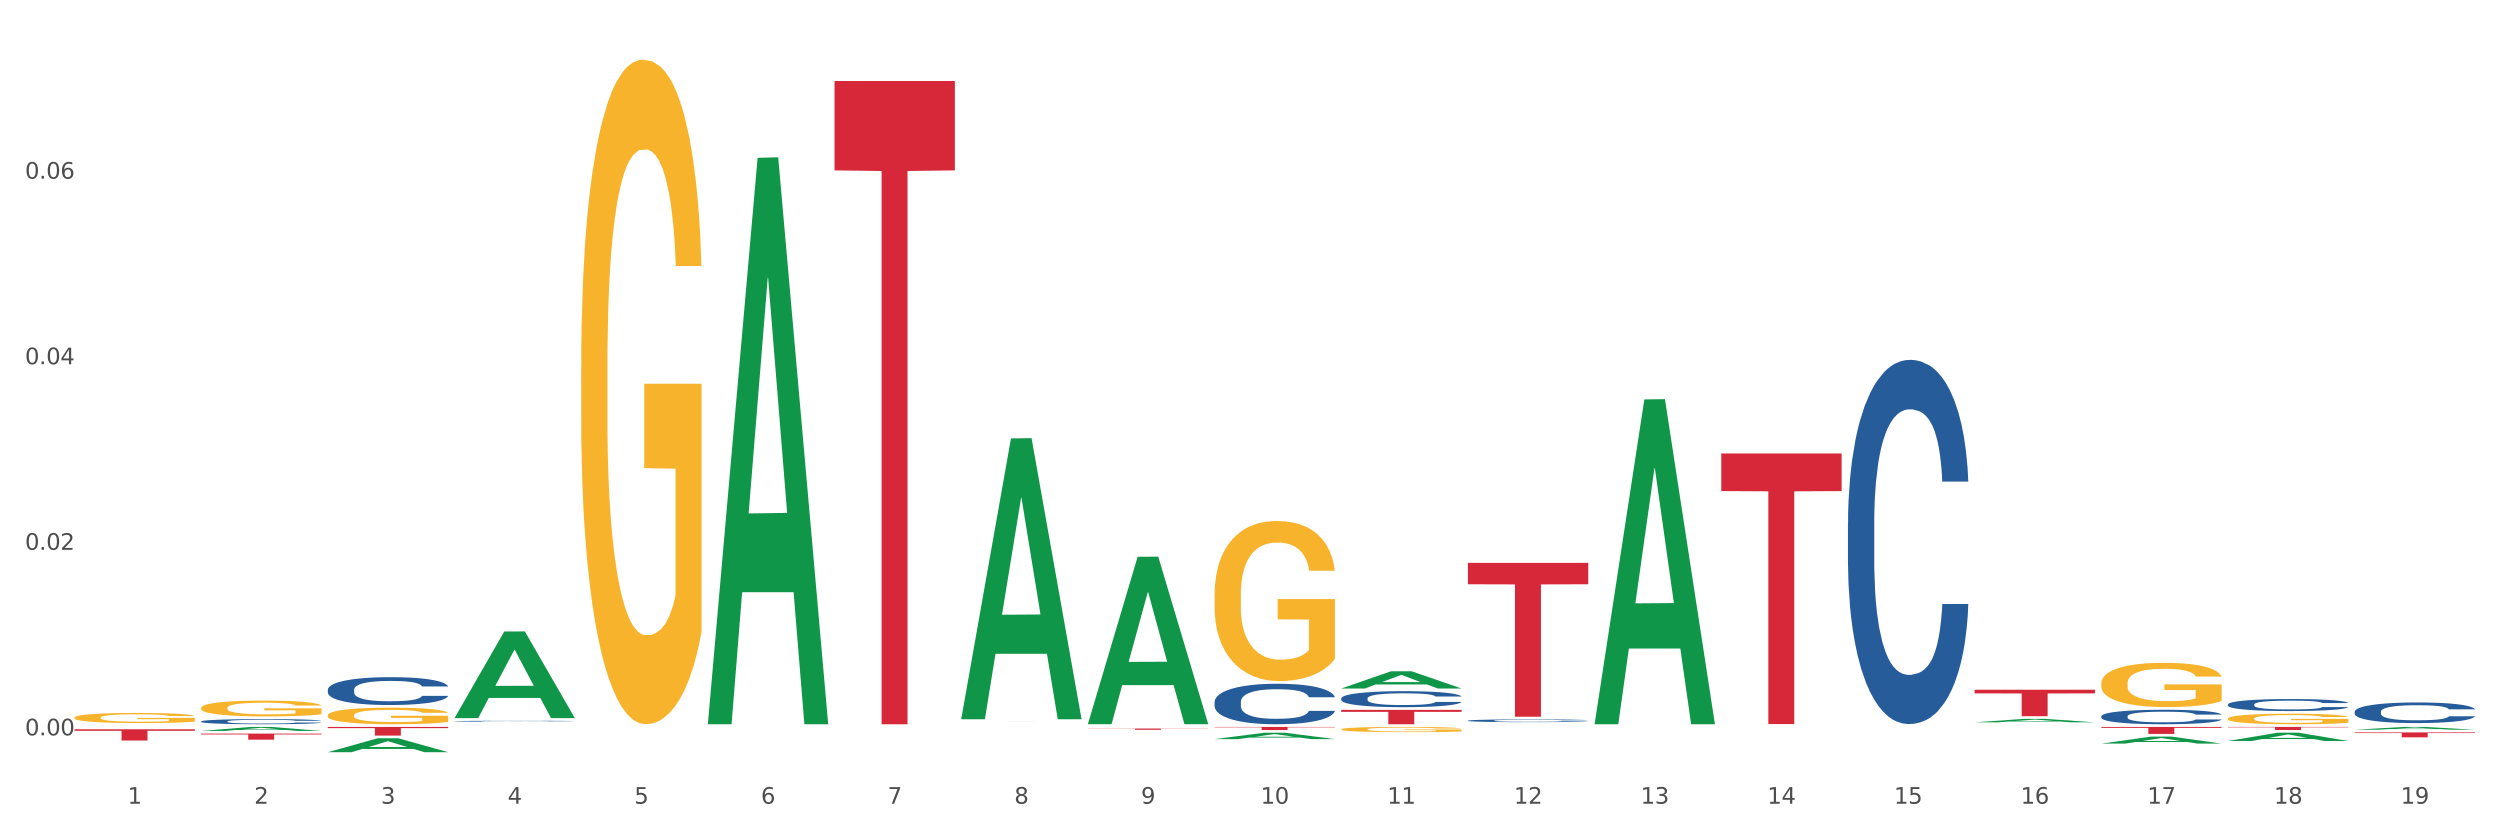<?xml version="1.0" encoding="utf-8" standalone="no"?>
<!DOCTYPE svg PUBLIC "-//W3C//DTD SVG 1.1//EN"
  "http://www.w3.org/Graphics/SVG/1.1/DTD/svg11.dtd">
<svg xmlns:xlink="http://www.w3.org/1999/xlink" width="1080pt" height="360pt" viewBox="0 0 1080 360" xmlns="http://www.w3.org/2000/svg" version="1.1">
 <rect x="0" y="0" width="1080" height="360" fill="#333333" stroke="none"/>
 <defs>
  <style type="text/css">*{stroke-linejoin: round; stroke-linecap: butt}</style>
 </defs>
 <g id="figure_1">
  <g id="patch_1">
   <path d="M 0 360 
L 1080 360 
L 1080 0 
L 0 0 
z
" style="fill: #ffffff; stroke: #ffffff; stroke-linejoin: miter"/>
  </g>
  <g id="axes_1">
   <g id="matplotlib.axis_1">
    <g id="xtick_1">
     <g id="text_1">
      <!-- 1 -->
      <g style="fill: #4d4d4d" transform="translate(55.115 347.204) scale(0.096 -0.096)">
       <defs>
        <path id="DejaVuSans-31" d="M 794 531 
L 1825 531 
L 1825 4091 
L 703 3866 
L 703 4441 
L 1819 4666 
L 2450 4666 
L 2450 531 
L 3481 531 
L 3481 0 
L 794 0 
L 794 531 
z
" transform="scale(0.016)"/>
       </defs>
       <use xlink:href="#DejaVuSans-31"/>
      </g>
     </g>
    </g>
    <g id="xtick_2">
     <g id="text_2">
      <!-- 2 -->
      <g style="fill: #4d4d4d" transform="translate(109.839 347.204) scale(0.096 -0.096)">
       <defs>
        <path id="DejaVuSans-32" d="M 1228 531 
L 3431 531 
L 3431 0 
L 469 0 
L 469 531 
Q 828 903 1448 1529 
Q 2069 2156 2228 2338 
Q 2531 2678 2651 2914 
Q 2772 3150 2772 3378 
Q 2772 3750 2511 3984 
Q 2250 4219 1831 4219 
Q 1534 4219 1204 4116 
Q 875 4013 500 3803 
L 500 4441 
Q 881 4594 1212 4672 
Q 1544 4750 1819 4750 
Q 2544 4750 2975 4387 
Q 3406 4025 3406 3419 
Q 3406 3131 3298 2873 
Q 3191 2616 2906 2266 
Q 2828 2175 2409 1742 
Q 1991 1309 1228 531 
z
" transform="scale(0.016)"/>
       </defs>
       <use xlink:href="#DejaVuSans-32"/>
      </g>
     </g>
    </g>
    <g id="xtick_3">
     <g id="text_3">
      <!-- 3 -->
      <g style="fill: #4d4d4d" transform="translate(164.564 347.204) scale(0.096 -0.096)">
       <defs>
        <path id="DejaVuSans-33" d="M 2597 2516 
Q 3050 2419 3304 2112 
Q 3559 1806 3559 1356 
Q 3559 666 3084 287 
Q 2609 -91 1734 -91 
Q 1441 -91 1130 -33 
Q 819 25 488 141 
L 488 750 
Q 750 597 1062 519 
Q 1375 441 1716 441 
Q 2309 441 2620 675 
Q 2931 909 2931 1356 
Q 2931 1769 2642 2001 
Q 2353 2234 1838 2234 
L 1294 2234 
L 1294 2753 
L 1863 2753 
Q 2328 2753 2575 2939 
Q 2822 3125 2822 3475 
Q 2822 3834 2567 4026 
Q 2313 4219 1838 4219 
Q 1578 4219 1281 4162 
Q 984 4106 628 3988 
L 628 4550 
Q 988 4650 1302 4700 
Q 1616 4750 1894 4750 
Q 2613 4750 3031 4423 
Q 3450 4097 3450 3541 
Q 3450 3153 3228 2886 
Q 3006 2619 2597 2516 
z
" transform="scale(0.016)"/>
       </defs>
       <use xlink:href="#DejaVuSans-33"/>
      </g>
     </g>
    </g>
    <g id="xtick_4">
     <g id="text_4">
      <!-- 4 -->
      <g style="fill: #4d4d4d" transform="translate(219.288 347.204) scale(0.096 -0.096)">
       <defs>
        <path id="DejaVuSans-34" d="M 2419 4116 
L 825 1625 
L 2419 1625 
L 2419 4116 
z
M 2253 4666 
L 3047 4666 
L 3047 1625 
L 3713 1625 
L 3713 1100 
L 3047 1100 
L 3047 0 
L 2419 0 
L 2419 1100 
L 313 1100 
L 313 1709 
L 2253 4666 
z
" transform="scale(0.016)"/>
       </defs>
       <use xlink:href="#DejaVuSans-34"/>
      </g>
     </g>
    </g>
    <g id="xtick_5">
     <g id="text_5">
      <!-- 5 -->
      <g style="fill: #4d4d4d" transform="translate(274.012 347.204) scale(0.096 -0.096)">
       <defs>
        <path id="DejaVuSans-35" d="M 691 4666 
L 3169 4666 
L 3169 4134 
L 1269 4134 
L 1269 2991 
Q 1406 3038 1543 3061 
Q 1681 3084 1819 3084 
Q 2600 3084 3056 2656 
Q 3513 2228 3513 1497 
Q 3513 744 3044 326 
Q 2575 -91 1722 -91 
Q 1428 -91 1123 -41 
Q 819 9 494 109 
L 494 744 
Q 775 591 1075 516 
Q 1375 441 1709 441 
Q 2250 441 2565 725 
Q 2881 1009 2881 1497 
Q 2881 1984 2565 2268 
Q 2250 2553 1709 2553 
Q 1456 2553 1204 2497 
Q 953 2441 691 2322 
L 691 4666 
z
" transform="scale(0.016)"/>
       </defs>
       <use xlink:href="#DejaVuSans-35"/>
      </g>
     </g>
    </g>
    <g id="xtick_6">
     <g id="text_6">
      <!-- 6 -->
      <g style="fill: #4d4d4d" transform="translate(328.736 347.204) scale(0.096 -0.096)">
       <defs>
        <path id="DejaVuSans-36" d="M 2113 2584 
Q 1688 2584 1439 2293 
Q 1191 2003 1191 1497 
Q 1191 994 1439 701 
Q 1688 409 2113 409 
Q 2538 409 2786 701 
Q 3034 994 3034 1497 
Q 3034 2003 2786 2293 
Q 2538 2584 2113 2584 
z
M 3366 4563 
L 3366 3988 
Q 3128 4100 2886 4159 
Q 2644 4219 2406 4219 
Q 1781 4219 1451 3797 
Q 1122 3375 1075 2522 
Q 1259 2794 1537 2939 
Q 1816 3084 2150 3084 
Q 2853 3084 3261 2657 
Q 3669 2231 3669 1497 
Q 3669 778 3244 343 
Q 2819 -91 2113 -91 
Q 1303 -91 875 529 
Q 447 1150 447 2328 
Q 447 3434 972 4092 
Q 1497 4750 2381 4750 
Q 2619 4750 2861 4703 
Q 3103 4656 3366 4563 
z
" transform="scale(0.016)"/>
       </defs>
       <use xlink:href="#DejaVuSans-36"/>
      </g>
     </g>
    </g>
    <g id="xtick_7">
     <g id="text_7">
      <!-- 7 -->
      <g style="fill: #4d4d4d" transform="translate(383.461 347.204) scale(0.096 -0.096)">
       <defs>
        <path id="DejaVuSans-37" d="M 525 4666 
L 3525 4666 
L 3525 4397 
L 1831 0 
L 1172 0 
L 2766 4134 
L 525 4134 
L 525 4666 
z
" transform="scale(0.016)"/>
       </defs>
       <use xlink:href="#DejaVuSans-37"/>
      </g>
     </g>
    </g>
    <g id="xtick_8">
     <g id="text_8">
      <!-- 8 -->
      <g style="fill: #4d4d4d" transform="translate(438.185 347.204) scale(0.096 -0.096)">
       <defs>
        <path id="DejaVuSans-38" d="M 2034 2216 
Q 1584 2216 1326 1975 
Q 1069 1734 1069 1313 
Q 1069 891 1326 650 
Q 1584 409 2034 409 
Q 2484 409 2743 651 
Q 3003 894 3003 1313 
Q 3003 1734 2745 1975 
Q 2488 2216 2034 2216 
z
M 1403 2484 
Q 997 2584 770 2862 
Q 544 3141 544 3541 
Q 544 4100 942 4425 
Q 1341 4750 2034 4750 
Q 2731 4750 3128 4425 
Q 3525 4100 3525 3541 
Q 3525 3141 3298 2862 
Q 3072 2584 2669 2484 
Q 3125 2378 3379 2068 
Q 3634 1759 3634 1313 
Q 3634 634 3220 271 
Q 2806 -91 2034 -91 
Q 1263 -91 848 271 
Q 434 634 434 1313 
Q 434 1759 690 2068 
Q 947 2378 1403 2484 
z
M 1172 3481 
Q 1172 3119 1398 2916 
Q 1625 2713 2034 2713 
Q 2441 2713 2670 2916 
Q 2900 3119 2900 3481 
Q 2900 3844 2670 4047 
Q 2441 4250 2034 4250 
Q 1625 4250 1398 4047 
Q 1172 3844 1172 3481 
z
" transform="scale(0.016)"/>
       </defs>
       <use xlink:href="#DejaVuSans-38"/>
      </g>
     </g>
    </g>
    <g id="xtick_9">
     <g id="text_9">
      <!-- 9 -->
      <g style="fill: #4d4d4d" transform="translate(492.909 347.204) scale(0.096 -0.096)">
       <defs>
        <path id="DejaVuSans-39" d="M 703 97 
L 703 672 
Q 941 559 1184 500 
Q 1428 441 1663 441 
Q 2288 441 2617 861 
Q 2947 1281 2994 2138 
Q 2813 1869 2534 1725 
Q 2256 1581 1919 1581 
Q 1219 1581 811 2004 
Q 403 2428 403 3163 
Q 403 3881 828 4315 
Q 1253 4750 1959 4750 
Q 2769 4750 3195 4129 
Q 3622 3509 3622 2328 
Q 3622 1225 3098 567 
Q 2575 -91 1691 -91 
Q 1453 -91 1209 -44 
Q 966 3 703 97 
z
M 1959 2075 
Q 2384 2075 2632 2365 
Q 2881 2656 2881 3163 
Q 2881 3666 2632 3958 
Q 2384 4250 1959 4250 
Q 1534 4250 1286 3958 
Q 1038 3666 1038 3163 
Q 1038 2656 1286 2365 
Q 1534 2075 1959 2075 
z
" transform="scale(0.016)"/>
       </defs>
       <use xlink:href="#DejaVuSans-39"/>
      </g>
     </g>
    </g>
    <g id="xtick_10">
     <g id="text_10">
      <!-- 10 -->
      <g style="fill: #4d4d4d" transform="translate(544.58 347.204) scale(0.096 -0.096)">
       <defs>
        <path id="DejaVuSans-30" d="M 2034 4250 
Q 1547 4250 1301 3770 
Q 1056 3291 1056 2328 
Q 1056 1369 1301 889 
Q 1547 409 2034 409 
Q 2525 409 2770 889 
Q 3016 1369 3016 2328 
Q 3016 3291 2770 3770 
Q 2525 4250 2034 4250 
z
M 2034 4750 
Q 2819 4750 3233 4129 
Q 3647 3509 3647 2328 
Q 3647 1150 3233 529 
Q 2819 -91 2034 -91 
Q 1250 -91 836 529 
Q 422 1150 422 2328 
Q 422 3509 836 4129 
Q 1250 4750 2034 4750 
z
" transform="scale(0.016)"/>
       </defs>
       <use xlink:href="#DejaVuSans-31"/>
       <use xlink:href="#DejaVuSans-30" transform="translate(63.623 0)"/>
      </g>
     </g>
    </g>
    <g id="xtick_11">
     <g id="text_11">
      <!-- 11 -->
      <g style="fill: #4d4d4d" transform="translate(599.304 347.204) scale(0.096 -0.096)">
       <use xlink:href="#DejaVuSans-31"/>
       <use xlink:href="#DejaVuSans-31" transform="translate(63.623 0)"/>
      </g>
     </g>
    </g>
    <g id="xtick_12">
     <g id="text_12">
      <!-- 12 -->
      <g style="fill: #4d4d4d" transform="translate(654.028 347.204) scale(0.096 -0.096)">
       <use xlink:href="#DejaVuSans-31"/>
       <use xlink:href="#DejaVuSans-32" transform="translate(63.623 0)"/>
      </g>
     </g>
    </g>
    <g id="xtick_13">
     <g id="text_13">
      <!-- 13 -->
      <g style="fill: #4d4d4d" transform="translate(708.752 347.204) scale(0.096 -0.096)">
       <use xlink:href="#DejaVuSans-31"/>
       <use xlink:href="#DejaVuSans-33" transform="translate(63.623 0)"/>
      </g>
     </g>
    </g>
    <g id="xtick_14">
     <g id="text_14">
      <!-- 14 -->
      <g style="fill: #4d4d4d" transform="translate(763.477 347.204) scale(0.096 -0.096)">
       <use xlink:href="#DejaVuSans-31"/>
       <use xlink:href="#DejaVuSans-34" transform="translate(63.623 0)"/>
      </g>
     </g>
    </g>
    <g id="xtick_15">
     <g id="text_15">
      <!-- 15 -->
      <g style="fill: #4d4d4d" transform="translate(818.201 347.204) scale(0.096 -0.096)">
       <use xlink:href="#DejaVuSans-31"/>
       <use xlink:href="#DejaVuSans-35" transform="translate(63.623 0)"/>
      </g>
     </g>
    </g>
    <g id="xtick_16">
     <g id="text_16">
      <!-- 16 -->
      <g style="fill: #4d4d4d" transform="translate(872.925 347.204) scale(0.096 -0.096)">
       <use xlink:href="#DejaVuSans-31"/>
       <use xlink:href="#DejaVuSans-36" transform="translate(63.623 0)"/>
      </g>
     </g>
    </g>
    <g id="xtick_17">
     <g id="text_17">
      <!-- 17 -->
      <g style="fill: #4d4d4d" transform="translate(927.649 347.204) scale(0.096 -0.096)">
       <use xlink:href="#DejaVuSans-31"/>
       <use xlink:href="#DejaVuSans-37" transform="translate(63.623 0)"/>
      </g>
     </g>
    </g>
    <g id="xtick_18">
     <g id="text_18">
      <!-- 18 -->
      <g style="fill: #4d4d4d" transform="translate(982.374 347.204) scale(0.096 -0.096)">
       <use xlink:href="#DejaVuSans-31"/>
       <use xlink:href="#DejaVuSans-38" transform="translate(63.623 0)"/>
      </g>
     </g>
    </g>
    <g id="xtick_19">
     <g id="text_19">
      <!-- 19 -->
      <g style="fill: #4d4d4d" transform="translate(1037.098 347.204) scale(0.096 -0.096)">
       <use xlink:href="#DejaVuSans-31"/>
       <use xlink:href="#DejaVuSans-39" transform="translate(63.623 0)"/>
      </g>
     </g>
    </g>
    <g id="xtick_20"/>
    <g id="xtick_21"/>
    <g id="xtick_22"/>
    <g id="xtick_23"/>
    <g id="xtick_24"/>
    <g id="xtick_25"/>
    <g id="xtick_26"/>
    <g id="xtick_27"/>
    <g id="xtick_28"/>
    <g id="xtick_29"/>
    <g id="xtick_30"/>
    <g id="xtick_31"/>
    <g id="xtick_32"/>
    <g id="xtick_33"/>
    <g id="xtick_34"/>
    <g id="xtick_35"/>
    <g id="xtick_36"/>
    <g id="xtick_37"/>
   </g>
   <g id="matplotlib.axis_2">
    <g id="ytick_1">
     <g id="text_20">
      <!-- 0.00 -->
      <g style="fill: #4d4d4d" transform="translate(10.8 317.674) scale(0.096 -0.096)">
       <defs>
        <path id="DejaVuSans-2e" d="M 684 794 
L 1344 794 
L 1344 0 
L 684 0 
L 684 794 
z
" transform="scale(0.016)"/>
       </defs>
       <use xlink:href="#DejaVuSans-30"/>
       <use xlink:href="#DejaVuSans-2e" transform="translate(63.623 0)"/>
       <use xlink:href="#DejaVuSans-30" transform="translate(95.41 0)"/>
       <use xlink:href="#DejaVuSans-30" transform="translate(159.033 0)"/>
      </g>
     </g>
    </g>
    <g id="ytick_2">
     <g id="text_21">
      <!-- 0.02 -->
      <g style="fill: #4d4d4d" transform="translate(10.8 237.512) scale(0.096 -0.096)">
       <use xlink:href="#DejaVuSans-30"/>
       <use xlink:href="#DejaVuSans-2e" transform="translate(63.623 0)"/>
       <use xlink:href="#DejaVuSans-30" transform="translate(95.41 0)"/>
       <use xlink:href="#DejaVuSans-32" transform="translate(159.033 0)"/>
      </g>
     </g>
    </g>
    <g id="ytick_3">
     <g id="text_22">
      <!-- 0.04 -->
      <g style="fill: #4d4d4d" transform="translate(10.8 157.349) scale(0.096 -0.096)">
       <use xlink:href="#DejaVuSans-30"/>
       <use xlink:href="#DejaVuSans-2e" transform="translate(63.623 0)"/>
       <use xlink:href="#DejaVuSans-30" transform="translate(95.41 0)"/>
       <use xlink:href="#DejaVuSans-34" transform="translate(159.033 0)"/>
      </g>
     </g>
    </g>
    <g id="ytick_4">
     <g id="text_23">
      <!-- 0.06 -->
      <g style="fill: #4d4d4d" transform="translate(10.8 77.187) scale(0.096 -0.096)">
       <use xlink:href="#DejaVuSans-30"/>
       <use xlink:href="#DejaVuSans-2e" transform="translate(63.623 0)"/>
       <use xlink:href="#DejaVuSans-30" transform="translate(95.41 0)"/>
       <use xlink:href="#DejaVuSans-36" transform="translate(159.033 0)"/>
      </g>
     </g>
    </g>
    <g id="ytick_5"/>
    <g id="ytick_6"/>
    <g id="ytick_7"/>
    <g id="ytick_8"/>
   </g>
   <g id="PolyCollection_1">
    <path d="M 907.763 295.178 
L 907.825 295.161 
L 907.825 294.532 
L 907.948 293.991 
L 908.561 292.682 
L 909.482 291.6 
L 910.157 291.023 
L 910.832 290.552 
L 911.63 290.081 
L 912.612 289.592 
L 914.392 288.876 
L 915.497 288.51 
L 916.847 288.125 
L 919.303 287.567 
L 921.083 287.253 
L 922.924 286.991 
L 925.932 286.677 
L 927.896 286.537 
L 929.983 286.432 
L 932.499 286.362 
L 934.402 286.345 
L 938.576 286.397 
L 942.136 286.554 
L 943.854 286.677 
L 946.064 286.886 
L 947.23 287.026 
L 949.133 287.305 
L 951.097 287.672 
L 952.447 287.986 
L 954.473 288.579 
L 956.007 289.173 
L 957.419 289.906 
L 958.156 290.412 
L 958.708 290.884 
L 959.199 291.425 
L 959.69 292.28 
L 948.642 292.28 
L 948.212 291.669 
L 947.537 291.093 
L 946.555 290.535 
L 945.696 290.185 
L 944.223 289.749 
L 942.872 289.47 
L 941.46 289.26 
L 939.742 289.086 
L 938.392 288.998 
L 936.489 288.929 
L 932.745 288.946 
L 930.228 289.086 
L 928.51 289.26 
L 927.405 289.417 
L 926.423 289.592 
L 925.318 289.836 
L 924.029 290.203 
L 923.108 290.535 
L 922.187 290.954 
L 921.451 291.373 
L 920.776 291.861 
L 920.223 292.385 
L 919.794 292.926 
L 919.425 293.59 
L 919.119 294.689 
L 919.119 297.081 
L 919.241 297.622 
L 919.548 298.338 
L 919.916 298.879 
L 920.53 299.525 
L 921.083 299.962 
L 922.126 300.59 
L 923.292 301.114 
L 924.213 301.445 
L 925.134 301.725 
L 926.73 302.109 
L 928.51 302.423 
L 930.044 302.615 
L 932.131 302.79 
L 933.543 302.86 
L 934.77 302.894 
L 937.778 302.894 
L 939.926 302.842 
L 942.32 302.72 
L 944.161 302.563 
L 945.696 302.371 
L 947.414 302.056 
L 948.519 301.76 
L 948.519 298.111 
L 935.016 298.094 
L 935.016 295.667 
L 959.751 295.667 
L 959.751 302.79 
L 958.708 303.156 
L 957.542 303.488 
L 956.314 303.785 
L 954.473 304.151 
L 952.263 304.501 
L 950.299 304.745 
L 948.212 304.954 
L 945.757 305.146 
L 942.565 305.321 
L 940.601 305.391 
L 938.146 305.443 
L 935.261 305.461 
L 932.745 305.426 
L 930.29 305.338 
L 927.712 305.181 
L 925.195 304.954 
L 923.292 304.727 
L 921.39 304.448 
L 919.364 304.082 
L 917.768 303.732 
L 916.541 303.418 
L 915.19 303.017 
L 913.717 302.493 
L 912.612 302.022 
L 911.63 301.533 
L 910.587 300.904 
L 909.85 300.363 
L 909.114 299.682 
L 908.684 299.176 
L 908.193 298.39 
L 907.825 297.291 
L 907.763 295.178 
z
" clip-path="url(#p776a182833)" style="fill: #f7b32b"/>
    <path d="M 962.488 310.427 
L 962.549 310.423 
L 962.549 310.274 
L 962.672 310.145 
L 963.286 309.833 
L 964.206 309.576 
L 964.881 309.439 
L 965.557 309.327 
L 966.355 309.214 
L 967.337 309.098 
L 969.117 308.928 
L 970.221 308.841 
L 971.572 308.749 
L 974.027 308.616 
L 975.807 308.542 
L 977.648 308.479 
L 980.656 308.404 
L 982.62 308.371 
L 984.707 308.346 
L 987.223 308.33 
L 989.126 308.326 
L 993.3 308.338 
L 996.86 308.375 
L 998.579 308.404 
L 1000.788 308.454 
L 1001.954 308.488 
L 1003.857 308.554 
L 1005.821 308.641 
L 1007.172 308.716 
L 1009.197 308.857 
L 1010.732 308.998 
L 1012.143 309.173 
L 1012.88 309.293 
L 1013.432 309.406 
L 1013.923 309.534 
L 1014.414 309.738 
L 1003.366 309.738 
L 1002.936 309.592 
L 1002.261 309.455 
L 1001.279 309.322 
L 1000.42 309.239 
L 998.947 309.136 
L 997.596 309.069 
L 996.185 309.019 
L 994.466 308.978 
L 993.116 308.957 
L 991.213 308.94 
L 987.469 308.944 
L 984.952 308.978 
L 983.234 309.019 
L 982.129 309.057 
L 981.147 309.098 
L 980.042 309.156 
L 978.753 309.244 
L 977.832 309.322 
L 976.912 309.422 
L 976.175 309.522 
L 975.5 309.638 
L 974.948 309.763 
L 974.518 309.892 
L 974.15 310.049 
L 973.843 310.311 
L 973.843 310.88 
L 973.966 311.009 
L 974.272 311.179 
L 974.641 311.308 
L 975.255 311.462 
L 975.807 311.566 
L 976.85 311.715 
L 978.017 311.84 
L 978.937 311.919 
L 979.858 311.985 
L 981.454 312.076 
L 983.234 312.151 
L 984.768 312.197 
L 986.855 312.238 
L 988.267 312.255 
L 989.494 312.263 
L 992.502 312.263 
L 994.65 312.251 
L 997.044 312.222 
L 998.885 312.184 
L 1000.42 312.139 
L 1002.139 312.064 
L 1003.243 311.993 
L 1003.243 311.125 
L 989.74 311.121 
L 989.74 310.544 
L 1014.476 310.544 
L 1014.476 312.238 
L 1013.432 312.326 
L 1012.266 312.405 
L 1011.038 312.475 
L 1009.197 312.562 
L 1006.987 312.646 
L 1005.023 312.704 
L 1002.936 312.754 
L 1000.481 312.799 
L 997.29 312.841 
L 995.325 312.857 
L 992.87 312.87 
L 989.985 312.874 
L 987.469 312.866 
L 985.014 312.845 
L 982.436 312.808 
L 979.919 312.754 
L 978.017 312.7 
L 976.114 312.633 
L 974.088 312.546 
L 972.492 312.463 
L 971.265 312.388 
L 969.915 312.292 
L 968.441 312.168 
L 967.337 312.056 
L 966.355 311.939 
L 965.311 311.79 
L 964.575 311.661 
L 963.838 311.499 
L 963.408 311.379 
L 962.917 311.192 
L 962.549 310.93 
L 962.488 310.427 
z
" clip-path="url(#p776a182833)" style="fill: #f7b32b"/>
    <path d="M 524.693 319.292 
L 524.747 319.289 
L 546.185 316.539 
L 555.082 316.537 
L 576.682 319.297 
L 566.391 319.297 
L 561.728 318.654 
L 539.593 318.654 
L 539.432 318.665 
L 534.93 319.297 
L 524.693 319.297 
L 524.693 319.292 
L 542.38 318.271 
L 558.941 318.268 
L 550.741 317.125 
L 550.634 317.12 
L 550.527 317.127 
L 542.327 318.268 
L 542.38 318.271 
L 524.693 319.292 
z
" clip-path="url(#p776a182833)" style="fill: #109648"/>
    <path d="M 579.418 297.421 
L 579.471 297.414 
L 600.91 289.995 
L 609.807 289.988 
L 631.406 297.435 
L 621.115 297.435 
L 616.453 295.7 
L 594.317 295.7 
L 594.157 295.728 
L 589.655 297.435 
L 579.418 297.435 
L 579.418 297.421 
L 597.104 294.666 
L 613.666 294.659 
L 605.465 291.575 
L 605.358 291.561 
L 605.251 291.582 
L 597.051 294.659 
L 597.104 294.666 
L 579.418 297.421 
z
" clip-path="url(#p776a182833)" style="fill: #109648"/>
    <path d="M 688.866 312.61 
L 688.92 312.478 
L 710.358 172.556 
L 719.255 172.424 
L 740.854 312.874 
L 730.564 312.874 
L 725.901 280.168 
L 703.766 280.168 
L 703.605 280.696 
L 699.103 312.874 
L 688.866 312.874 
L 688.866 312.61 
L 706.553 260.65 
L 723.114 260.518 
L 714.914 202.36 
L 714.807 202.096 
L 714.7 202.492 
L 706.499 260.518 
L 706.553 260.65 
L 688.866 312.61 
z
" clip-path="url(#p776a182833)" style="fill: #109648"/>
    <path d="M 853.039 312.047 
L 853.093 312.046 
L 874.531 310.538 
L 883.428 310.537 
L 905.027 312.05 
L 894.737 312.05 
L 890.074 311.698 
L 867.939 311.698 
L 867.778 311.703 
L 863.276 312.05 
L 853.039 312.05 
L 853.039 312.047 
L 870.726 311.487 
L 887.287 311.486 
L 879.087 310.859 
L 878.98 310.856 
L 878.872 310.861 
L 870.672 311.486 
L 870.726 311.487 
L 853.039 312.047 
z
" clip-path="url(#p776a182833)" style="fill: #109648"/>
    <path d="M 907.763 321.244 
L 907.817 321.241 
L 929.255 318.208 
L 938.152 318.206 
L 959.751 321.249 
L 949.461 321.249 
L 944.798 320.541 
L 922.663 320.541 
L 922.502 320.552 
L 918 321.249 
L 907.763 321.249 
L 907.763 321.244 
L 925.45 320.118 
L 942.011 320.115 
L 933.811 318.854 
L 933.704 318.849 
L 933.597 318.857 
L 925.396 320.115 
L 925.45 320.118 
L 907.763 321.244 
z
" clip-path="url(#p776a182833)" style="fill: #109648"/>
    <path d="M 962.488 320.107 
L 962.541 320.104 
L 983.98 316.513 
L 992.877 316.51 
L 1014.476 320.114 
L 1004.185 320.114 
L 999.522 319.275 
L 977.387 319.275 
L 977.227 319.288 
L 972.724 320.114 
L 962.488 320.114 
L 962.488 320.107 
L 980.174 318.774 
L 996.735 318.77 
L 988.535 317.278 
L 988.428 317.271 
L 988.321 317.281 
L 980.121 318.77 
L 980.174 318.774 
L 962.488 320.107 
z
" clip-path="url(#p776a182833)" style="fill: #109648"/>
    <path d="M 579.418 301.695 
L 579.479 301.689 
L 579.479 301.512 
L 579.664 301.272 
L 580.34 300.83 
L 581.2 300.495 
L 582.675 300.103 
L 583.474 299.939 
L 584.518 299.756 
L 586.669 299.459 
L 589.127 299.207 
L 590.848 299.068 
L 592.138 298.979 
L 595.026 298.821 
L 596.686 298.752 
L 598.406 298.695 
L 599.881 298.657 
L 602.339 298.613 
L 604.306 298.594 
L 606.579 298.588 
L 608.484 298.594 
L 611.004 298.619 
L 614.691 298.695 
L 616.104 298.739 
L 618.009 298.815 
L 619.976 298.916 
L 621.574 299.017 
L 623.417 299.162 
L 625.322 299.352 
L 627.166 299.592 
L 628.456 299.813 
L 629.501 300.047 
L 630.423 300.331 
L 631.099 300.64 
L 631.406 300.899 
L 620.16 300.899 
L 619.853 300.666 
L 619.238 300.413 
L 618.624 300.242 
L 617.948 300.103 
L 616.903 299.946 
L 615.981 299.844 
L 614.445 299.724 
L 613.032 299.649 
L 611.864 299.604 
L 610.451 299.567 
L 607.44 299.529 
L 605.289 299.529 
L 603.937 299.541 
L 602.278 299.573 
L 600.864 299.617 
L 599.205 299.693 
L 597.915 299.775 
L 596.624 299.882 
L 595.887 299.958 
L 594.781 300.097 
L 594.043 300.211 
L 593.06 300.407 
L 592.507 300.546 
L 591.524 300.906 
L 591.094 301.171 
L 590.909 301.354 
L 590.786 301.556 
L 590.786 302.541 
L 591.155 302.983 
L 591.462 303.173 
L 591.954 303.388 
L 592.876 303.666 
L 594.228 303.937 
L 595.641 304.133 
L 596.809 304.253 
L 597.915 304.341 
L 599.021 304.411 
L 600.373 304.474 
L 601.479 304.512 
L 603.138 304.55 
L 605.105 304.569 
L 606.641 304.569 
L 609.775 304.537 
L 611.188 304.506 
L 612.54 304.461 
L 614.015 304.392 
L 615.183 304.316 
L 615.859 304.259 
L 616.965 304.139 
L 617.825 304.013 
L 618.562 303.868 
L 619.054 303.741 
L 619.607 303.552 
L 620.037 303.337 
L 620.16 303.223 
L 631.406 303.223 
L 631.16 303.451 
L 630.73 303.672 
L 629.87 303.969 
L 629.194 304.139 
L 628.149 304.348 
L 627.043 304.524 
L 625.506 304.72 
L 624.093 304.866 
L 622.618 304.992 
L 621.02 305.106 
L 618.132 305.263 
L 617.088 305.308 
L 614.875 305.383 
L 613.155 305.428 
L 610.635 305.472 
L 608.054 305.497 
L 605.35 305.503 
L 602.954 305.491 
L 600.311 305.453 
L 598.652 305.415 
L 596.809 305.358 
L 594.658 305.27 
L 592.63 305.162 
L 590.725 305.036 
L 588.943 304.891 
L 587.284 304.727 
L 585.133 304.455 
L 583.535 304.19 
L 582.367 303.943 
L 581.569 303.735 
L 580.77 303.47 
L 580.34 303.287 
L 579.664 302.844 
L 579.418 302.434 
L 579.418 301.695 
z
" clip-path="url(#p776a182833)" style="fill: #255c99"/>
    <path d="M 634.142 311.313 
L 634.203 311.312 
L 634.203 311.282 
L 634.388 311.24 
L 635.064 311.164 
L 635.924 311.107 
L 637.399 311.039 
L 638.198 311.011 
L 639.243 310.979 
L 641.393 310.928 
L 643.851 310.884 
L 645.572 310.86 
L 646.863 310.845 
L 649.751 310.818 
L 651.41 310.806 
L 653.131 310.796 
L 654.605 310.79 
L 657.063 310.782 
L 659.03 310.779 
L 661.304 310.778 
L 663.209 310.779 
L 665.728 310.783 
L 669.415 310.796 
L 670.829 310.804 
L 672.734 310.817 
L 674.7 310.834 
L 676.298 310.852 
L 678.141 310.877 
L 680.046 310.909 
L 681.89 310.951 
L 683.18 310.989 
L 684.225 311.029 
L 685.147 311.078 
L 685.823 311.132 
L 686.13 311.176 
L 674.884 311.176 
L 674.577 311.136 
L 673.963 311.092 
L 673.348 311.063 
L 672.672 311.039 
L 671.628 311.012 
L 670.706 310.994 
L 669.169 310.974 
L 667.756 310.961 
L 666.588 310.953 
L 665.175 310.946 
L 662.164 310.94 
L 660.013 310.94 
L 658.661 310.942 
L 657.002 310.948 
L 655.589 310.955 
L 653.929 310.968 
L 652.639 310.982 
L 651.348 311.001 
L 650.611 311.014 
L 649.505 311.038 
L 648.768 311.058 
L 647.784 311.091 
L 647.231 311.115 
L 646.248 311.177 
L 645.818 311.223 
L 645.633 311.255 
L 645.511 311.289 
L 645.511 311.459 
L 645.879 311.536 
L 646.187 311.568 
L 646.678 311.605 
L 647.6 311.653 
L 648.952 311.7 
L 650.365 311.734 
L 651.533 311.754 
L 652.639 311.77 
L 653.745 311.782 
L 655.097 311.793 
L 656.203 311.799 
L 657.862 311.806 
L 659.829 311.809 
L 661.365 311.809 
L 664.499 311.803 
L 665.913 311.798 
L 667.264 311.79 
L 668.739 311.778 
L 669.907 311.765 
L 670.583 311.756 
L 671.689 311.735 
L 672.549 311.713 
L 673.287 311.688 
L 673.778 311.666 
L 674.331 311.634 
L 674.762 311.597 
L 674.884 311.577 
L 686.13 311.577 
L 685.884 311.616 
L 685.454 311.654 
L 684.594 311.705 
L 683.918 311.735 
L 682.873 311.771 
L 681.767 311.801 
L 680.231 311.835 
L 678.817 311.86 
L 677.342 311.882 
L 675.745 311.901 
L 672.857 311.929 
L 671.812 311.936 
L 669.6 311.949 
L 667.879 311.957 
L 665.359 311.965 
L 662.778 311.969 
L 660.075 311.97 
L 657.678 311.968 
L 655.036 311.961 
L 653.376 311.955 
L 651.533 311.945 
L 649.382 311.93 
L 647.354 311.911 
L 645.449 311.89 
L 643.667 311.864 
L 642.008 311.836 
L 639.857 311.789 
L 638.259 311.744 
L 637.092 311.701 
L 636.293 311.665 
L 635.494 311.619 
L 635.064 311.588 
L 634.388 311.512 
L 634.142 311.441 
L 634.142 311.313 
z
" clip-path="url(#p776a182833)" style="fill: #255c99"/>
    <path d="M 798.315 226.15 
L 798.376 226.006 
L 798.376 221.983 
L 798.561 216.522 
L 799.237 206.464 
L 800.097 198.848 
L 801.572 189.939 
L 802.371 186.203 
L 803.415 182.035 
L 805.566 175.282 
L 808.024 169.534 
L 809.745 166.372 
L 811.035 164.361 
L 813.924 160.768 
L 815.583 159.188 
L 817.303 157.894 
L 818.778 157.032 
L 821.236 156.026 
L 823.203 155.595 
L 825.476 155.452 
L 827.381 155.595 
L 829.901 156.17 
L 833.588 157.894 
L 835.001 158.9 
L 836.906 160.625 
L 838.873 162.924 
L 840.471 165.223 
L 842.314 168.528 
L 844.219 172.839 
L 846.063 178.299 
L 847.353 183.329 
L 848.398 188.645 
L 849.32 195.112 
L 849.996 202.153 
L 850.303 208.044 
L 839.057 208.044 
L 838.75 202.728 
L 838.135 196.98 
L 837.521 193.1 
L 836.845 189.939 
L 835.8 186.346 
L 834.879 184.047 
L 833.342 181.317 
L 831.929 179.593 
L 830.761 178.587 
L 829.348 177.724 
L 826.337 176.862 
L 824.186 176.862 
L 822.834 177.15 
L 821.175 177.868 
L 819.761 178.874 
L 818.102 180.598 
L 816.812 182.466 
L 815.521 184.909 
L 814.784 186.634 
L 813.678 189.795 
L 812.94 192.381 
L 811.957 196.836 
L 811.404 199.997 
L 810.421 208.188 
L 809.991 214.223 
L 809.806 218.391 
L 809.683 222.989 
L 809.683 245.405 
L 810.052 255.464 
L 810.359 259.775 
L 810.851 264.661 
L 811.773 270.983 
L 813.125 277.162 
L 814.538 281.617 
L 815.706 284.347 
L 816.812 286.359 
L 817.918 287.94 
L 819.27 289.376 
L 820.376 290.239 
L 822.035 291.101 
L 824.002 291.532 
L 825.538 291.532 
L 828.672 290.813 
L 830.085 290.095 
L 831.437 289.089 
L 832.912 287.508 
L 834.08 285.784 
L 834.756 284.491 
L 835.862 281.761 
L 836.722 278.887 
L 837.46 275.582 
L 837.951 272.708 
L 838.504 268.397 
L 838.934 263.511 
L 839.057 260.925 
L 850.303 260.925 
L 850.057 266.098 
L 849.627 271.127 
L 848.767 277.881 
L 848.091 281.761 
L 847.046 286.503 
L 845.94 290.526 
L 844.404 294.981 
L 842.99 298.286 
L 841.515 301.16 
L 839.918 303.746 
L 837.029 307.339 
L 835.985 308.344 
L 833.772 310.069 
L 832.052 311.075 
L 829.532 312.081 
L 826.951 312.655 
L 824.247 312.799 
L 821.851 312.512 
L 819.208 311.649 
L 817.549 310.787 
L 815.706 309.494 
L 813.555 307.482 
L 811.527 305.039 
L 809.622 302.165 
L 807.84 298.86 
L 806.181 295.124 
L 804.03 288.945 
L 802.432 282.91 
L 801.265 277.306 
L 800.466 272.564 
L 799.667 266.529 
L 799.237 262.362 
L 798.561 252.303 
L 798.315 242.963 
L 798.315 226.15 
z
" clip-path="url(#p776a182833)" style="fill: #255c99"/>
    <path d="M 907.763 309.427 
L 907.825 309.421 
L 907.825 309.261 
L 908.009 309.044 
L 908.685 308.643 
L 909.545 308.34 
L 911.02 307.986 
L 911.819 307.837 
L 912.864 307.671 
L 915.015 307.403 
L 917.473 307.174 
L 919.193 307.048 
L 920.484 306.968 
L 923.372 306.825 
L 925.031 306.762 
L 926.752 306.711 
L 928.227 306.677 
L 930.685 306.637 
L 932.651 306.619 
L 934.925 306.614 
L 936.83 306.619 
L 939.35 306.642 
L 943.037 306.711 
L 944.45 306.751 
L 946.355 306.82 
L 948.321 306.911 
L 949.919 307.003 
L 951.763 307.134 
L 953.668 307.306 
L 955.511 307.523 
L 956.802 307.723 
L 957.846 307.934 
L 958.768 308.192 
L 959.444 308.472 
L 959.751 308.706 
L 948.506 308.706 
L 948.199 308.495 
L 947.584 308.266 
L 946.97 308.112 
L 946.294 307.986 
L 945.249 307.843 
L 944.327 307.751 
L 942.791 307.643 
L 941.377 307.574 
L 940.21 307.534 
L 938.796 307.5 
L 935.785 307.466 
L 933.635 307.466 
L 932.283 307.477 
L 930.623 307.506 
L 929.21 307.546 
L 927.551 307.614 
L 926.26 307.689 
L 924.97 307.786 
L 924.232 307.854 
L 923.126 307.98 
L 922.389 308.083 
L 921.406 308.26 
L 920.853 308.386 
L 919.869 308.712 
L 919.439 308.952 
L 919.255 309.118 
L 919.132 309.301 
L 919.132 310.193 
L 919.501 310.593 
L 919.808 310.764 
L 920.3 310.959 
L 921.221 311.21 
L 922.573 311.456 
L 923.987 311.633 
L 925.154 311.742 
L 926.26 311.822 
L 927.366 311.885 
L 928.718 311.942 
L 929.825 311.976 
L 931.484 312.011 
L 933.45 312.028 
L 934.986 312.028 
L 938.12 311.999 
L 939.534 311.971 
L 940.886 311.931 
L 942.361 311.868 
L 943.528 311.799 
L 944.204 311.748 
L 945.31 311.639 
L 946.171 311.525 
L 946.908 311.393 
L 947.4 311.279 
L 947.953 311.107 
L 948.383 310.913 
L 948.506 310.81 
L 959.751 310.81 
L 959.506 311.016 
L 959.075 311.216 
L 958.215 311.485 
L 957.539 311.639 
L 956.495 311.828 
L 955.388 311.988 
L 953.852 312.165 
L 952.439 312.297 
L 950.964 312.411 
L 949.366 312.514 
L 946.478 312.657 
L 945.433 312.697 
L 943.221 312.765 
L 941.5 312.805 
L 938.981 312.845 
L 936.4 312.868 
L 933.696 312.874 
L 931.299 312.863 
L 928.657 312.828 
L 926.998 312.794 
L 925.154 312.742 
L 923.003 312.662 
L 920.975 312.565 
L 919.07 312.451 
L 917.288 312.319 
L 915.629 312.171 
L 913.478 311.925 
L 911.881 311.685 
L 910.713 311.462 
L 909.914 311.273 
L 909.115 311.033 
L 908.685 310.867 
L 908.009 310.467 
L 907.763 310.095 
L 907.763 309.427 
z
" clip-path="url(#p776a182833)" style="fill: #255c99"/>
    <path d="M 962.488 304.315 
L 962.549 304.31 
L 962.549 304.177 
L 962.733 303.997 
L 963.409 303.666 
L 964.27 303.414 
L 965.745 303.121 
L 966.543 302.997 
L 967.588 302.86 
L 969.739 302.637 
L 972.197 302.448 
L 973.918 302.343 
L 975.208 302.277 
L 978.096 302.159 
L 979.756 302.106 
L 981.476 302.064 
L 982.951 302.035 
L 985.409 302.002 
L 987.376 301.988 
L 989.649 301.983 
L 991.554 301.988 
L 994.074 302.007 
L 997.761 302.064 
L 999.174 302.097 
L 1001.079 302.154 
L 1003.046 302.23 
L 1004.643 302.305 
L 1006.487 302.414 
L 1008.392 302.557 
L 1010.236 302.737 
L 1011.526 302.903 
L 1012.571 303.078 
L 1013.492 303.291 
L 1014.168 303.523 
L 1014.476 303.718 
L 1003.23 303.718 
L 1002.923 303.542 
L 1002.308 303.353 
L 1001.694 303.225 
L 1001.018 303.121 
L 999.973 303.002 
L 999.051 302.926 
L 997.515 302.836 
L 996.102 302.779 
L 994.934 302.746 
L 993.521 302.718 
L 990.51 302.689 
L 988.359 302.689 
L 987.007 302.699 
L 985.348 302.723 
L 983.934 302.756 
L 982.275 302.813 
L 980.985 302.874 
L 979.694 302.955 
L 978.957 303.012 
L 977.851 303.116 
L 977.113 303.201 
L 976.13 303.348 
L 975.577 303.452 
L 974.594 303.722 
L 974.163 303.921 
L 973.979 304.059 
L 973.856 304.211 
L 973.856 304.95 
L 974.225 305.282 
L 974.532 305.424 
L 975.024 305.585 
L 975.946 305.793 
L 977.298 305.997 
L 978.711 306.144 
L 979.878 306.234 
L 980.985 306.3 
L 982.091 306.353 
L 983.443 306.4 
L 984.549 306.428 
L 986.208 306.457 
L 988.174 306.471 
L 989.711 306.471 
L 992.845 306.447 
L 994.258 306.424 
L 995.61 306.391 
L 997.085 306.338 
L 998.253 306.282 
L 998.928 306.239 
L 1000.035 306.149 
L 1000.895 306.054 
L 1001.632 305.945 
L 1002.124 305.85 
L 1002.677 305.708 
L 1003.107 305.547 
L 1003.23 305.462 
L 1014.476 305.462 
L 1014.23 305.632 
L 1013.8 305.798 
L 1012.939 306.021 
L 1012.263 306.149 
L 1011.219 306.305 
L 1010.113 306.438 
L 1008.576 306.585 
L 1007.163 306.694 
L 1005.688 306.789 
L 1004.09 306.874 
L 1001.202 306.992 
L 1000.158 307.026 
L 997.945 307.082 
L 996.225 307.116 
L 993.705 307.149 
L 991.124 307.168 
L 988.42 307.172 
L 986.024 307.163 
L 983.381 307.135 
L 981.722 307.106 
L 979.878 307.063 
L 977.728 306.997 
L 975.7 306.917 
L 973.795 306.822 
L 972.013 306.713 
L 970.353 306.59 
L 968.203 306.386 
L 966.605 306.187 
L 965.437 306.002 
L 964.638 305.846 
L 963.84 305.647 
L 963.409 305.509 
L 962.733 305.177 
L 962.488 304.869 
L 962.488 304.315 
z
" clip-path="url(#p776a182833)" style="fill: #255c99"/>
    <path d="M 1017.212 307.459 
L 1017.273 307.451 
L 1017.273 307.223 
L 1017.458 306.914 
L 1018.134 306.344 
L 1018.994 305.913 
L 1020.469 305.408 
L 1021.268 305.197 
L 1022.312 304.961 
L 1024.463 304.578 
L 1026.921 304.253 
L 1028.642 304.074 
L 1029.932 303.96 
L 1032.821 303.757 
L 1034.48 303.667 
L 1036.2 303.594 
L 1037.675 303.545 
L 1040.133 303.488 
L 1042.1 303.464 
L 1044.374 303.456 
L 1046.279 303.464 
L 1048.798 303.496 
L 1052.485 303.594 
L 1053.899 303.651 
L 1055.804 303.749 
L 1057.77 303.879 
L 1059.368 304.009 
L 1061.211 304.196 
L 1063.116 304.44 
L 1064.96 304.749 
L 1066.25 305.034 
L 1067.295 305.335 
L 1068.217 305.701 
L 1068.893 306.1 
L 1069.2 306.433 
L 1057.954 306.433 
L 1057.647 306.132 
L 1057.033 305.807 
L 1056.418 305.587 
L 1055.742 305.408 
L 1054.697 305.205 
L 1053.776 305.075 
L 1052.239 304.92 
L 1050.826 304.823 
L 1049.658 304.766 
L 1048.245 304.717 
L 1045.234 304.668 
L 1043.083 304.668 
L 1041.731 304.684 
L 1040.072 304.725 
L 1038.659 304.782 
L 1036.999 304.879 
L 1035.709 304.985 
L 1034.418 305.124 
L 1033.681 305.221 
L 1032.575 305.4 
L 1031.837 305.547 
L 1030.854 305.799 
L 1030.301 305.978 
L 1029.318 306.442 
L 1028.888 306.783 
L 1028.703 307.019 
L 1028.58 307.28 
L 1028.58 308.549 
L 1028.949 309.118 
L 1029.256 309.363 
L 1029.748 309.639 
L 1030.67 309.997 
L 1032.022 310.347 
L 1033.435 310.599 
L 1034.603 310.754 
L 1035.709 310.868 
L 1036.815 310.957 
L 1038.167 311.039 
L 1039.273 311.087 
L 1040.932 311.136 
L 1042.899 311.161 
L 1044.435 311.161 
L 1047.569 311.12 
L 1048.982 311.079 
L 1050.334 311.022 
L 1051.809 310.933 
L 1052.977 310.835 
L 1053.653 310.762 
L 1054.759 310.607 
L 1055.619 310.445 
L 1056.357 310.258 
L 1056.848 310.095 
L 1057.401 309.851 
L 1057.831 309.574 
L 1057.954 309.428 
L 1069.2 309.428 
L 1068.954 309.721 
L 1068.524 310.005 
L 1067.664 310.388 
L 1066.988 310.607 
L 1065.943 310.876 
L 1064.837 311.104 
L 1063.301 311.356 
L 1061.887 311.543 
L 1060.412 311.706 
L 1058.815 311.852 
L 1055.926 312.056 
L 1054.882 312.113 
L 1052.67 312.21 
L 1050.949 312.267 
L 1048.429 312.324 
L 1045.848 312.357 
L 1043.145 312.365 
L 1040.748 312.349 
L 1038.105 312.3 
L 1036.446 312.251 
L 1034.603 312.178 
L 1032.452 312.064 
L 1030.424 311.925 
L 1028.519 311.763 
L 1026.737 311.576 
L 1025.078 311.364 
L 1022.927 311.014 
L 1021.329 310.672 
L 1020.162 310.355 
L 1019.363 310.087 
L 1018.564 309.745 
L 1018.134 309.509 
L 1017.458 308.939 
L 1017.212 308.411 
L 1017.212 307.459 
z
" clip-path="url(#p776a182833)" style="fill: #255c99"/>
    <path d="M 86.899 315.772 
L 86.953 315.77 
L 108.391 314.029 
L 117.288 314.027 
L 138.887 315.775 
L 128.597 315.775 
L 123.934 315.368 
L 101.799 315.368 
L 101.638 315.374 
L 97.136 315.775 
L 86.899 315.775 
L 86.899 315.772 
L 104.586 315.125 
L 121.147 315.123 
L 112.947 314.4 
L 112.84 314.396 
L 112.733 314.401 
L 104.532 315.123 
L 104.586 315.125 
L 86.899 315.772 
z
" clip-path="url(#p776a182833)" style="fill: #109648"/>
    <path d="M 141.624 324.938 
L 141.677 324.933 
L 163.116 318.934 
L 172.012 318.929 
L 193.612 324.95 
L 183.321 324.95 
L 178.658 323.547 
L 156.523 323.547 
L 156.362 323.57 
L 151.86 324.95 
L 141.624 324.95 
L 141.624 324.938 
L 159.31 322.711 
L 175.871 322.705 
L 167.671 320.212 
L 167.564 320.201 
L 167.457 320.218 
L 159.257 322.705 
L 159.31 322.711 
L 141.624 324.938 
z
" clip-path="url(#p776a182833)" style="fill: #109648"/>
    <path d="M 1017.212 315.242 
L 1017.266 315.241 
L 1038.704 314.028 
L 1047.601 314.027 
L 1069.2 315.245 
L 1058.91 315.245 
L 1054.247 314.961 
L 1032.112 314.961 
L 1031.951 314.966 
L 1027.449 315.245 
L 1017.212 315.245 
L 1017.212 315.242 
L 1034.899 314.792 
L 1051.46 314.791 
L 1043.26 314.287 
L 1043.152 314.284 
L 1043.045 314.288 
L 1034.845 314.791 
L 1034.899 314.792 
L 1017.212 315.242 
z
" clip-path="url(#p776a182833)" style="fill: #109648"/>
    <path d="M 469.969 314.724 
L 521.957 314.724 
L 521.957 314.801 
L 501.507 314.801 
L 501.507 315.275 
L 490.296 315.275 
L 490.296 314.801 
L 469.969 314.801 
L 469.969 314.725 
L 469.969 314.724 
z
" clip-path="url(#p776a182833)" style="fill: #d62839"/>
    <path d="M 524.693 314.027 
L 576.682 314.027 
L 576.682 314.216 
L 556.231 314.217 
L 556.231 315.383 
L 545.021 315.383 
L 545.021 314.217 
L 524.693 314.216 
L 524.693 314.028 
L 524.693 314.027 
z
" clip-path="url(#p776a182833)" style="fill: #d62839"/>
    <path d="M 579.418 306.657 
L 631.406 306.657 
L 631.406 307.521 
L 610.956 307.526 
L 610.956 312.874 
L 599.745 312.874 
L 599.745 307.526 
L 579.418 307.521 
L 579.418 306.662 
L 579.418 306.657 
z
" clip-path="url(#p776a182833)" style="fill: #d62839"/>
    <path d="M 634.142 243.158 
L 686.13 243.158 
L 686.13 252.395 
L 665.68 252.457 
L 665.68 309.625 
L 654.469 309.625 
L 654.469 252.457 
L 634.142 252.395 
L 634.142 243.221 
L 634.142 243.158 
z
" clip-path="url(#p776a182833)" style="fill: #d62839"/>
    <path d="M 743.591 195.898 
L 795.579 195.898 
L 795.579 212.142 
L 775.128 212.252 
L 775.128 312.788 
L 763.918 312.788 
L 763.918 212.252 
L 743.591 212.142 
L 743.591 196.008 
L 743.591 195.898 
z
" clip-path="url(#p776a182833)" style="fill: #d62839"/>
    <path d="M 853.039 297.971 
L 905.027 297.971 
L 905.027 299.557 
L 884.577 299.568 
L 884.577 309.384 
L 873.366 309.384 
L 873.366 299.568 
L 853.039 299.557 
L 853.039 297.982 
L 853.039 297.971 
z
" clip-path="url(#p776a182833)" style="fill: #d62839"/>
    <path d="M 907.763 314.027 
L 959.751 314.027 
L 959.751 314.447 
L 939.301 314.45 
L 939.301 317.052 
L 928.09 317.052 
L 928.09 314.45 
L 907.763 314.447 
L 907.763 314.03 
L 907.763 314.027 
z
" clip-path="url(#p776a182833)" style="fill: #d62839"/>
    <path d="M 360.521 34.993 
L 412.509 34.993 
L 412.509 73.61 
L 392.058 73.871 
L 392.058 312.874 
L 380.848 312.874 
L 380.848 73.871 
L 360.521 73.61 
L 360.521 35.254 
L 360.521 34.993 
z
" clip-path="url(#p776a182833)" style="fill: #d62839"/>
    <path d="M 141.624 314.027 
L 193.612 314.027 
L 193.612 314.548 
L 173.161 314.551 
L 173.161 317.776 
L 161.951 317.776 
L 161.951 314.551 
L 141.624 314.548 
L 141.624 314.031 
L 141.624 314.027 
z
" clip-path="url(#p776a182833)" style="fill: #d62839"/>
    <path d="M 86.899 316.928 
L 138.887 316.928 
L 138.887 317.29 
L 118.437 317.293 
L 118.437 319.535 
L 107.226 319.535 
L 107.226 317.293 
L 86.899 317.29 
L 86.899 316.93 
L 86.899 316.928 
z
" clip-path="url(#p776a182833)" style="fill: #d62839"/>
    <path d="M 32.175 315.03 
L 84.163 315.03 
L 84.163 315.71 
L 63.713 315.715 
L 63.713 319.923 
L 52.502 319.923 
L 52.502 315.715 
L 32.175 315.71 
L 32.175 315.035 
L 32.175 315.03 
z
" clip-path="url(#p776a182833)" style="fill: #d62839"/>
    <path d="M 469.969 312.705 
L 470.023 312.637 
L 491.461 240.531 
L 500.358 240.463 
L 521.957 312.841 
L 511.667 312.841 
L 507.004 295.987 
L 484.869 295.987 
L 484.708 296.259 
L 480.206 312.841 
L 469.969 312.841 
L 469.969 312.705 
L 487.656 285.929 
L 504.217 285.861 
L 496.017 255.89 
L 495.91 255.754 
L 495.802 255.958 
L 487.602 285.861 
L 487.656 285.929 
L 469.969 312.705 
z
" clip-path="url(#p776a182833)" style="fill: #109648"/>
    <path d="M 415.245 310.493 
L 415.299 310.379 
L 436.737 189.396 
L 445.634 189.282 
L 467.233 310.721 
L 456.943 310.721 
L 452.28 282.442 
L 430.145 282.442 
L 429.984 282.898 
L 425.482 310.721 
L 415.245 310.721 
L 415.245 310.493 
L 432.932 265.566 
L 449.493 265.452 
L 441.293 215.166 
L 441.185 214.938 
L 441.078 215.28 
L 432.878 265.452 
L 432.932 265.566 
L 415.245 310.493 
z
" clip-path="url(#p776a182833)" style="fill: #109648"/>
    <path d="M 305.796 312.414 
L 305.85 312.184 
L 327.288 68.179 
L 336.185 67.949 
L 357.784 312.874 
L 347.494 312.874 
L 342.831 255.84 
L 320.696 255.84 
L 320.535 256.76 
L 316.033 312.874 
L 305.796 312.874 
L 305.796 312.414 
L 323.483 221.803 
L 340.044 221.573 
L 331.844 120.154 
L 331.737 119.694 
L 331.63 120.384 
L 323.429 221.573 
L 323.483 221.803 
L 305.796 312.414 
z
" clip-path="url(#p776a182833)" style="fill: #109648"/>
    <path d="M 196.348 310.151 
L 196.401 310.116 
L 217.84 272.804 
L 226.737 272.769 
L 248.336 310.221 
L 238.045 310.221 
L 233.383 301.5 
L 211.247 301.5 
L 211.087 301.641 
L 206.585 310.221 
L 196.348 310.221 
L 196.348 310.151 
L 214.034 296.295 
L 230.596 296.26 
L 222.395 280.752 
L 222.288 280.681 
L 222.181 280.787 
L 213.981 296.26 
L 214.034 296.295 
L 196.348 310.151 
z
" clip-path="url(#p776a182833)" style="fill: #109648"/>
    <path d="M 962.488 314.027 
L 1014.476 314.027 
L 1014.476 314.212 
L 994.025 314.213 
L 994.025 315.356 
L 982.815 315.356 
L 982.815 314.213 
L 962.488 314.212 
L 962.488 314.028 
L 962.488 314.027 
z
" clip-path="url(#p776a182833)" style="fill: #d62839"/>
    <path d="M 1017.212 316.398 
L 1069.2 316.398 
L 1069.2 316.694 
L 1048.75 316.696 
L 1048.75 318.529 
L 1037.539 318.529 
L 1037.539 316.696 
L 1017.212 316.694 
L 1017.212 316.4 
L 1017.212 316.398 
z
" clip-path="url(#p776a182833)" style="fill: #d62839"/>
    <path d="M 32.175 310.014 
L 32.236 310.01 
L 32.236 309.866 
L 32.359 309.743 
L 32.973 309.444 
L 33.894 309.196 
L 34.569 309.065 
L 35.244 308.957 
L 36.042 308.849 
L 37.024 308.738 
L 38.804 308.574 
L 39.909 308.49 
L 41.259 308.403 
L 43.714 308.275 
L 45.494 308.203 
L 47.336 308.143 
L 50.343 308.071 
L 52.307 308.04 
L 54.394 308.016 
L 56.911 308 
L 58.814 307.996 
L 62.987 308.008 
L 66.547 308.044 
L 68.266 308.071 
L 70.476 308.119 
L 71.642 308.151 
L 73.544 308.215 
L 75.509 308.299 
L 76.859 308.371 
L 78.884 308.506 
L 80.419 308.642 
L 81.831 308.809 
L 82.567 308.925 
L 83.12 309.033 
L 83.611 309.156 
L 84.102 309.352 
L 73.053 309.352 
L 72.624 309.212 
L 71.949 309.081 
L 70.967 308.953 
L 70.107 308.873 
L 68.634 308.773 
L 67.284 308.71 
L 65.872 308.662 
L 64.153 308.622 
L 62.803 308.602 
L 60.9 308.586 
L 57.156 308.59 
L 54.64 308.622 
L 52.921 308.662 
L 51.816 308.698 
L 50.834 308.738 
L 49.729 308.793 
L 48.44 308.877 
L 47.52 308.953 
L 46.599 309.049 
L 45.863 309.144 
L 45.187 309.256 
L 44.635 309.376 
L 44.205 309.499 
L 43.837 309.651 
L 43.53 309.902 
L 43.53 310.449 
L 43.653 310.572 
L 43.96 310.736 
L 44.328 310.86 
L 44.942 311.007 
L 45.494 311.107 
L 46.538 311.25 
L 47.704 311.37 
L 48.625 311.446 
L 49.545 311.51 
L 51.141 311.597 
L 52.921 311.669 
L 54.456 311.713 
L 56.542 311.753 
L 57.954 311.769 
L 59.182 311.777 
L 62.189 311.777 
L 64.338 311.765 
L 66.731 311.737 
L 68.573 311.701 
L 70.107 311.657 
L 71.826 311.585 
L 72.931 311.518 
L 72.931 310.684 
L 59.427 310.68 
L 59.427 310.126 
L 84.163 310.126 
L 84.163 311.753 
L 83.12 311.837 
L 81.953 311.913 
L 80.726 311.98 
L 78.884 312.064 
L 76.675 312.144 
L 74.711 312.2 
L 72.624 312.248 
L 70.169 312.291 
L 66.977 312.331 
L 65.013 312.347 
L 62.558 312.359 
L 59.673 312.363 
L 57.156 312.355 
L 54.701 312.335 
L 52.123 312.299 
L 49.607 312.248 
L 47.704 312.196 
L 45.801 312.132 
L 43.776 312.048 
L 42.18 311.968 
L 40.952 311.897 
L 39.602 311.805 
L 38.129 311.685 
L 37.024 311.577 
L 36.042 311.466 
L 34.998 311.322 
L 34.262 311.199 
L 33.525 311.043 
L 33.096 310.927 
L 32.605 310.748 
L 32.236 310.497 
L 32.175 310.014 
z
" clip-path="url(#p776a182833)" style="fill: #f7b32b"/>
    <path d="M 86.899 305.822 
L 86.961 305.816 
L 86.961 305.591 
L 87.083 305.398 
L 87.697 304.93 
L 88.618 304.543 
L 89.293 304.337 
L 89.968 304.168 
L 90.766 304 
L 91.748 303.825 
L 93.528 303.569 
L 94.633 303.438 
L 95.983 303.3 
L 98.439 303.101 
L 100.219 302.988 
L 102.06 302.895 
L 105.067 302.782 
L 107.032 302.732 
L 109.118 302.695 
L 111.635 302.67 
L 113.538 302.664 
L 117.712 302.683 
L 121.272 302.739 
L 122.99 302.782 
L 125.2 302.857 
L 126.366 302.907 
L 128.269 303.007 
L 130.233 303.138 
L 131.583 303.251 
L 133.609 303.463 
L 135.143 303.675 
L 136.555 303.937 
L 137.291 304.118 
L 137.844 304.287 
L 138.335 304.48 
L 138.826 304.786 
L 127.778 304.786 
L 127.348 304.568 
L 126.673 304.362 
L 125.691 304.162 
L 124.832 304.037 
L 123.358 303.881 
L 122.008 303.781 
L 120.596 303.706 
L 118.878 303.644 
L 117.527 303.613 
L 115.625 303.588 
L 111.881 303.594 
L 109.364 303.644 
L 107.645 303.706 
L 106.541 303.762 
L 105.559 303.825 
L 104.454 303.912 
L 103.165 304.043 
L 102.244 304.162 
L 101.323 304.312 
L 100.587 304.461 
L 99.912 304.636 
L 99.359 304.823 
L 98.93 305.017 
L 98.561 305.254 
L 98.254 305.647 
L 98.254 306.502 
L 98.377 306.696 
L 98.684 306.952 
L 99.052 307.145 
L 99.666 307.376 
L 100.219 307.532 
L 101.262 307.757 
L 102.428 307.944 
L 103.349 308.063 
L 104.27 308.163 
L 105.865 308.3 
L 107.645 308.412 
L 109.18 308.481 
L 111.267 308.543 
L 112.678 308.568 
L 113.906 308.581 
L 116.914 308.581 
L 119.062 308.562 
L 121.456 308.518 
L 123.297 308.462 
L 124.832 308.394 
L 126.55 308.281 
L 127.655 308.175 
L 127.655 306.871 
L 114.152 306.864 
L 114.152 305.997 
L 138.887 305.997 
L 138.887 308.543 
L 137.844 308.675 
L 136.678 308.793 
L 135.45 308.899 
L 133.609 309.03 
L 131.399 309.155 
L 129.435 309.243 
L 127.348 309.317 
L 124.893 309.386 
L 121.701 309.449 
L 119.737 309.473 
L 117.282 309.492 
L 114.397 309.498 
L 111.881 309.486 
L 109.425 309.455 
L 106.847 309.399 
L 104.331 309.317 
L 102.428 309.236 
L 100.525 309.136 
L 98.5 309.005 
L 96.904 308.881 
L 95.676 308.768 
L 94.326 308.625 
L 92.853 308.437 
L 91.748 308.269 
L 90.766 308.094 
L 89.723 307.869 
L 88.986 307.676 
L 88.25 307.432 
L 87.82 307.251 
L 87.329 306.971 
L 86.961 306.577 
L 86.899 305.822 
z
" clip-path="url(#p776a182833)" style="fill: #f7b32b"/>
    <path d="M 415.245 311.874 
L 467.233 311.874 
L 467.233 311.877 
L 446.783 311.877 
L 446.783 311.896 
L 435.572 311.896 
L 435.572 311.877 
L 415.245 311.877 
L 415.245 311.874 
L 415.245 311.874 
z
" clip-path="url(#p776a182833)" style="fill: #d62839"/>
    <path d="M 524.693 257.032 
L 524.755 256.969 
L 524.755 254.696 
L 524.878 252.738 
L 525.491 248.002 
L 526.412 244.087 
L 527.087 242.003 
L 527.762 240.298 
L 528.56 238.593 
L 529.542 236.825 
L 531.322 234.236 
L 532.427 232.909 
L 533.778 231.52 
L 536.233 229.499 
L 538.013 228.363 
L 539.854 227.415 
L 542.862 226.279 
L 544.826 225.774 
L 546.913 225.395 
L 549.429 225.142 
L 551.332 225.079 
L 555.506 225.268 
L 559.066 225.837 
L 560.784 226.279 
L 562.994 227.037 
L 564.16 227.542 
L 566.063 228.552 
L 568.027 229.878 
L 569.377 231.015 
L 571.403 233.162 
L 572.937 235.309 
L 574.349 237.961 
L 575.086 239.793 
L 575.638 241.498 
L 576.129 243.455 
L 576.62 246.55 
L 565.572 246.55 
L 565.142 244.339 
L 564.467 242.255 
L 563.485 240.235 
L 562.626 238.972 
L 561.153 237.393 
L 559.802 236.383 
L 558.391 235.625 
L 556.672 234.993 
L 555.322 234.678 
L 553.419 234.425 
L 549.675 234.488 
L 547.158 234.993 
L 545.44 235.625 
L 544.335 236.193 
L 543.353 236.825 
L 542.248 237.709 
L 540.959 239.035 
L 540.038 240.235 
L 539.118 241.75 
L 538.381 243.266 
L 537.706 245.034 
L 537.153 246.929 
L 536.724 248.886 
L 536.355 251.286 
L 536.049 255.264 
L 536.049 263.916 
L 536.171 265.873 
L 536.478 268.462 
L 536.847 270.42 
L 537.46 272.757 
L 538.013 274.335 
L 539.056 276.609 
L 540.222 278.503 
L 541.143 279.703 
L 542.064 280.713 
L 543.66 282.103 
L 545.44 283.239 
L 546.974 283.934 
L 549.061 284.565 
L 550.473 284.818 
L 551.7 284.944 
L 554.708 284.944 
L 556.856 284.755 
L 559.25 284.313 
L 561.091 283.745 
L 562.626 283.05 
L 564.344 281.913 
L 565.449 280.84 
L 565.449 267.641 
L 551.946 267.578 
L 551.946 258.801 
L 576.682 258.801 
L 576.682 284.565 
L 575.638 285.892 
L 574.472 287.091 
L 573.244 288.165 
L 571.403 289.491 
L 569.193 290.754 
L 567.229 291.638 
L 565.142 292.396 
L 562.687 293.091 
L 559.495 293.722 
L 557.531 293.975 
L 555.076 294.164 
L 552.191 294.227 
L 549.675 294.101 
L 547.22 293.785 
L 544.642 293.217 
L 542.125 292.396 
L 540.222 291.575 
L 538.32 290.565 
L 536.294 289.239 
L 534.698 287.976 
L 533.471 286.839 
L 532.12 285.386 
L 530.647 283.492 
L 529.542 281.787 
L 528.56 280.019 
L 527.517 277.745 
L 526.78 275.788 
L 526.044 273.325 
L 525.614 271.494 
L 525.123 268.652 
L 524.755 264.673 
L 524.693 257.032 
z
" clip-path="url(#p776a182833)" style="fill: #f7b32b"/>
    <path d="M 251.072 158.435 
L 251.133 158.173 
L 251.133 148.734 
L 251.256 140.605 
L 251.87 120.94 
L 252.791 104.683 
L 253.466 96.03 
L 254.141 88.951 
L 254.939 81.871 
L 255.921 74.53 
L 257.701 63.779 
L 258.806 58.273 
L 260.156 52.504 
L 262.611 44.114 
L 264.391 39.394 
L 266.233 35.461 
L 269.24 30.741 
L 271.204 28.644 
L 273.291 27.071 
L 275.808 26.022 
L 277.711 25.759 
L 281.884 26.546 
L 285.444 28.906 
L 287.163 30.741 
L 289.373 33.888 
L 290.539 35.985 
L 292.442 40.181 
L 294.406 45.687 
L 295.756 50.407 
L 297.782 59.322 
L 299.316 68.237 
L 300.728 79.249 
L 301.464 86.853 
L 302.017 93.933 
L 302.508 102.061 
L 302.999 114.909 
L 291.951 114.909 
L 291.521 105.732 
L 290.846 97.079 
L 289.864 88.689 
L 289.004 83.445 
L 287.531 76.889 
L 286.181 72.694 
L 284.769 69.548 
L 283.051 66.926 
L 281.7 65.615 
L 279.797 64.566 
L 276.053 64.828 
L 273.537 66.926 
L 271.818 69.548 
L 270.713 71.908 
L 269.731 74.53 
L 268.627 78.201 
L 267.338 83.707 
L 266.417 88.689 
L 265.496 94.982 
L 264.76 101.275 
L 264.084 108.616 
L 263.532 116.482 
L 263.102 124.611 
L 262.734 134.575 
L 262.427 151.093 
L 262.427 187.016 
L 262.55 195.144 
L 262.857 205.894 
L 263.225 214.023 
L 263.839 223.724 
L 264.391 230.279 
L 265.435 239.719 
L 266.601 247.585 
L 267.522 252.567 
L 268.442 256.762 
L 270.038 262.531 
L 271.818 267.25 
L 273.353 270.135 
L 275.44 272.757 
L 276.851 273.805 
L 278.079 274.33 
L 281.086 274.33 
L 283.235 273.543 
L 285.629 271.708 
L 287.47 269.348 
L 289.004 266.464 
L 290.723 261.744 
L 291.828 257.287 
L 291.828 202.486 
L 278.324 202.223 
L 278.324 165.777 
L 303.06 165.777 
L 303.06 272.757 
L 302.017 278.263 
L 300.851 283.245 
L 299.623 287.702 
L 297.782 293.209 
L 295.572 298.453 
L 293.608 302.124 
L 291.521 305.27 
L 289.066 308.154 
L 285.874 310.776 
L 283.91 311.825 
L 281.455 312.612 
L 278.57 312.874 
L 276.053 312.35 
L 273.598 311.039 
L 271.02 308.679 
L 268.504 305.27 
L 266.601 301.861 
L 264.698 297.666 
L 262.673 292.16 
L 261.077 286.916 
L 259.849 282.196 
L 258.499 276.165 
L 257.026 268.299 
L 255.921 261.22 
L 254.939 253.878 
L 253.896 244.438 
L 253.159 236.31 
L 252.422 226.084 
L 251.993 218.48 
L 251.502 206.681 
L 251.133 190.162 
L 251.072 158.435 
z
" clip-path="url(#p776a182833)" style="fill: #f7b32b"/>
    <path d="M 141.624 309.026 
L 141.685 309.02 
L 141.685 308.784 
L 141.808 308.582 
L 142.421 308.092 
L 143.342 307.687 
L 144.017 307.471 
L 144.693 307.295 
L 145.49 307.118 
L 146.472 306.936 
L 148.252 306.668 
L 149.357 306.53 
L 150.708 306.387 
L 153.163 306.178 
L 154.943 306.06 
L 156.784 305.962 
L 159.792 305.845 
L 161.756 305.792 
L 163.843 305.753 
L 166.359 305.727 
L 168.262 305.72 
L 172.436 305.74 
L 175.996 305.799 
L 177.714 305.845 
L 179.924 305.923 
L 181.09 305.975 
L 182.993 306.08 
L 184.957 306.217 
L 186.308 306.335 
L 188.333 306.557 
L 189.867 306.779 
L 191.279 307.053 
L 192.016 307.243 
L 192.568 307.419 
L 193.059 307.621 
L 193.55 307.942 
L 182.502 307.942 
L 182.072 307.713 
L 181.397 307.497 
L 180.415 307.288 
L 179.556 307.158 
L 178.083 306.994 
L 176.732 306.89 
L 175.321 306.811 
L 173.602 306.746 
L 172.252 306.713 
L 170.349 306.687 
L 166.605 306.694 
L 164.088 306.746 
L 162.37 306.811 
L 161.265 306.87 
L 160.283 306.936 
L 159.178 307.027 
L 157.889 307.164 
L 156.968 307.288 
L 156.048 307.445 
L 155.311 307.602 
L 154.636 307.785 
L 154.083 307.981 
L 153.654 308.183 
L 153.286 308.432 
L 152.979 308.843 
L 152.979 309.738 
L 153.101 309.941 
L 153.408 310.209 
L 153.777 310.411 
L 154.39 310.653 
L 154.943 310.816 
L 155.986 311.051 
L 157.152 311.247 
L 158.073 311.371 
L 158.994 311.476 
L 160.59 311.62 
L 162.37 311.737 
L 163.904 311.809 
L 165.991 311.874 
L 167.403 311.901 
L 168.63 311.914 
L 171.638 311.914 
L 173.786 311.894 
L 176.18 311.848 
L 178.021 311.79 
L 179.556 311.718 
L 181.274 311.6 
L 182.379 311.489 
L 182.379 310.124 
L 168.876 310.117 
L 168.876 309.209 
L 193.612 309.209 
L 193.612 311.874 
L 192.568 312.012 
L 191.402 312.136 
L 190.174 312.247 
L 188.333 312.384 
L 186.123 312.515 
L 184.159 312.606 
L 182.072 312.685 
L 179.617 312.756 
L 176.425 312.822 
L 174.461 312.848 
L 172.006 312.867 
L 169.121 312.874 
L 166.605 312.861 
L 164.15 312.828 
L 161.572 312.769 
L 159.055 312.685 
L 157.152 312.6 
L 155.25 312.495 
L 153.224 312.358 
L 151.628 312.227 
L 150.401 312.11 
L 149.05 311.959 
L 147.577 311.763 
L 146.472 311.587 
L 145.49 311.404 
L 144.447 311.169 
L 143.71 310.966 
L 142.974 310.712 
L 142.544 310.522 
L 142.053 310.228 
L 141.685 309.817 
L 141.624 309.026 
z
" clip-path="url(#p776a182833)" style="fill: #f7b32b"/>
    <path d="M 524.693 303.241 
L 524.755 303.225 
L 524.755 302.777 
L 524.939 302.17 
L 525.615 301.052 
L 526.476 300.205 
L 527.95 299.215 
L 528.749 298.799 
L 529.794 298.336 
L 531.945 297.585 
L 534.403 296.946 
L 536.123 296.595 
L 537.414 296.371 
L 540.302 295.971 
L 541.961 295.796 
L 543.682 295.652 
L 545.157 295.556 
L 547.615 295.444 
L 549.581 295.396 
L 551.855 295.38 
L 553.76 295.396 
L 556.28 295.46 
L 559.967 295.652 
L 561.38 295.764 
L 563.285 295.956 
L 565.252 296.211 
L 566.849 296.467 
L 568.693 296.834 
L 570.598 297.313 
L 572.441 297.921 
L 573.732 298.48 
L 574.777 299.071 
L 575.698 299.79 
L 576.374 300.573 
L 576.682 301.228 
L 565.436 301.228 
L 565.129 300.636 
L 564.514 299.997 
L 563.9 299.566 
L 563.224 299.215 
L 562.179 298.815 
L 561.257 298.56 
L 559.721 298.256 
L 558.307 298.064 
L 557.14 297.952 
L 555.727 297.857 
L 552.715 297.761 
L 550.565 297.761 
L 549.213 297.793 
L 547.553 297.873 
L 546.14 297.984 
L 544.481 298.176 
L 543.19 298.384 
L 541.9 298.655 
L 541.163 298.847 
L 540.056 299.199 
L 539.319 299.486 
L 538.336 299.981 
L 537.783 300.333 
L 536.799 301.244 
L 536.369 301.915 
L 536.185 302.378 
L 536.062 302.889 
L 536.062 305.381 
L 536.431 306.5 
L 536.738 306.979 
L 537.23 307.522 
L 538.151 308.225 
L 539.503 308.912 
L 540.917 309.407 
L 542.084 309.711 
L 543.19 309.934 
L 544.297 310.11 
L 545.648 310.27 
L 546.755 310.366 
L 548.414 310.462 
L 550.38 310.51 
L 551.917 310.51 
L 555.051 310.43 
L 556.464 310.35 
L 557.816 310.238 
L 559.291 310.062 
L 560.458 309.871 
L 561.134 309.727 
L 562.24 309.423 
L 563.101 309.104 
L 563.838 308.736 
L 564.33 308.417 
L 564.883 307.937 
L 565.313 307.394 
L 565.436 307.107 
L 576.682 307.107 
L 576.436 307.682 
L 576.006 308.241 
L 575.145 308.992 
L 574.469 309.423 
L 573.425 309.95 
L 572.318 310.398 
L 570.782 310.893 
L 569.369 311.26 
L 567.894 311.58 
L 566.296 311.867 
L 563.408 312.267 
L 562.363 312.379 
L 560.151 312.57 
L 558.43 312.682 
L 555.911 312.794 
L 553.33 312.858 
L 550.626 312.874 
L 548.229 312.842 
L 545.587 312.746 
L 543.928 312.65 
L 542.084 312.507 
L 539.933 312.283 
L 537.906 312.011 
L 536.001 311.692 
L 534.218 311.324 
L 532.559 310.909 
L 530.408 310.222 
L 528.811 309.551 
L 527.643 308.928 
L 526.844 308.401 
L 526.045 307.73 
L 525.615 307.266 
L 524.939 306.148 
L 524.693 305.11 
L 524.693 303.241 
z
" clip-path="url(#p776a182833)" style="fill: #255c99"/>
    <path d="M 196.348 311.554 
L 196.409 311.554 
L 196.409 311.544 
L 196.594 311.53 
L 197.27 311.504 
L 198.13 311.485 
L 199.605 311.462 
L 200.404 311.453 
L 201.448 311.442 
L 203.599 311.425 
L 206.057 311.41 
L 207.778 311.402 
L 209.068 311.397 
L 211.957 311.388 
L 213.616 311.384 
L 215.336 311.381 
L 216.811 311.378 
L 219.269 311.376 
L 221.236 311.375 
L 223.509 311.374 
L 225.414 311.375 
L 227.934 311.376 
L 231.621 311.381 
L 233.034 311.383 
L 234.939 311.388 
L 236.906 311.393 
L 238.504 311.399 
L 240.347 311.408 
L 242.252 311.419 
L 244.096 311.433 
L 245.386 311.445 
L 246.431 311.459 
L 247.353 311.475 
L 248.029 311.493 
L 248.336 311.508 
L 237.09 311.508 
L 236.783 311.495 
L 236.168 311.48 
L 235.554 311.47 
L 234.878 311.462 
L 233.833 311.453 
L 232.912 311.447 
L 231.375 311.44 
L 229.962 311.436 
L 228.794 311.433 
L 227.381 311.431 
L 224.37 311.429 
L 222.219 311.429 
L 220.867 311.43 
L 219.208 311.431 
L 217.794 311.434 
L 216.135 311.438 
L 214.845 311.443 
L 213.554 311.449 
L 212.817 311.454 
L 211.711 311.462 
L 210.973 311.468 
L 209.99 311.48 
L 209.437 311.488 
L 208.454 311.509 
L 208.024 311.524 
L 207.839 311.535 
L 207.716 311.546 
L 207.716 311.603 
L 208.085 311.629 
L 208.392 311.64 
L 208.884 311.652 
L 209.806 311.669 
L 211.158 311.684 
L 212.571 311.696 
L 213.739 311.703 
L 214.845 311.708 
L 215.951 311.712 
L 217.303 311.715 
L 218.409 311.718 
L 220.068 311.72 
L 222.035 311.721 
L 223.571 311.721 
L 226.705 311.719 
L 228.118 311.717 
L 229.47 311.715 
L 230.945 311.711 
L 232.113 311.706 
L 232.789 311.703 
L 233.895 311.696 
L 234.755 311.689 
L 235.492 311.68 
L 235.984 311.673 
L 236.537 311.662 
L 236.967 311.65 
L 237.09 311.643 
L 248.336 311.643 
L 248.09 311.656 
L 247.66 311.669 
L 246.8 311.686 
L 246.124 311.696 
L 245.079 311.708 
L 243.973 311.718 
L 242.437 311.73 
L 241.023 311.738 
L 239.548 311.745 
L 237.951 311.752 
L 235.062 311.761 
L 234.018 311.764 
L 231.805 311.768 
L 230.085 311.771 
L 227.565 311.773 
L 224.984 311.775 
L 222.28 311.775 
L 219.884 311.774 
L 217.241 311.772 
L 215.582 311.77 
L 213.739 311.767 
L 211.588 311.761 
L 209.56 311.755 
L 207.655 311.748 
L 205.873 311.739 
L 204.214 311.73 
L 202.063 311.714 
L 200.465 311.699 
L 199.298 311.685 
L 198.499 311.673 
L 197.7 311.657 
L 197.27 311.647 
L 196.594 311.621 
L 196.348 311.597 
L 196.348 311.554 
z
" clip-path="url(#p776a182833)" style="fill: #255c99"/>
    <path d="M 141.624 297.943 
L 141.685 297.932 
L 141.685 297.624 
L 141.869 297.207 
L 142.545 296.438 
L 143.406 295.855 
L 144.88 295.174 
L 145.679 294.889 
L 146.724 294.57 
L 148.875 294.054 
L 151.333 293.614 
L 153.054 293.373 
L 154.344 293.219 
L 157.232 292.944 
L 158.891 292.823 
L 160.612 292.724 
L 162.087 292.659 
L 164.545 292.582 
L 166.511 292.549 
L 168.785 292.538 
L 170.69 292.549 
L 173.21 292.593 
L 176.897 292.724 
L 178.31 292.801 
L 180.215 292.933 
L 182.182 293.109 
L 183.779 293.285 
L 185.623 293.537 
L 187.528 293.867 
L 189.371 294.284 
L 190.662 294.669 
L 191.707 295.075 
L 192.628 295.57 
L 193.304 296.108 
L 193.612 296.559 
L 182.366 296.559 
L 182.059 296.152 
L 181.444 295.713 
L 180.83 295.416 
L 180.154 295.174 
L 179.109 294.9 
L 178.187 294.724 
L 176.651 294.515 
L 175.238 294.383 
L 174.07 294.306 
L 172.657 294.241 
L 169.645 294.175 
L 167.495 294.175 
L 166.143 294.197 
L 164.484 294.252 
L 163.07 294.328 
L 161.411 294.46 
L 160.12 294.603 
L 158.83 294.79 
L 158.093 294.922 
L 156.986 295.163 
L 156.249 295.361 
L 155.266 295.702 
L 154.713 295.943 
L 153.73 296.57 
L 153.299 297.031 
L 153.115 297.35 
L 152.992 297.701 
L 152.992 299.415 
L 153.361 300.184 
L 153.668 300.514 
L 154.16 300.887 
L 155.081 301.37 
L 156.433 301.843 
L 157.847 302.183 
L 159.014 302.392 
L 160.12 302.546 
L 161.227 302.667 
L 162.579 302.777 
L 163.685 302.843 
L 165.344 302.908 
L 167.31 302.941 
L 168.847 302.941 
L 171.981 302.886 
L 173.394 302.832 
L 174.746 302.755 
L 176.221 302.634 
L 177.388 302.502 
L 178.064 302.403 
L 179.17 302.194 
L 180.031 301.975 
L 180.768 301.722 
L 181.26 301.502 
L 181.813 301.173 
L 182.243 300.799 
L 182.366 300.601 
L 193.612 300.601 
L 193.366 300.997 
L 192.936 301.381 
L 192.075 301.898 
L 191.399 302.194 
L 190.355 302.557 
L 189.249 302.865 
L 187.712 303.205 
L 186.299 303.458 
L 184.824 303.677 
L 183.226 303.875 
L 180.338 304.15 
L 179.293 304.227 
L 177.081 304.359 
L 175.36 304.436 
L 172.841 304.512 
L 170.26 304.556 
L 167.556 304.567 
L 165.16 304.545 
L 162.517 304.479 
L 160.858 304.414 
L 159.014 304.315 
L 156.864 304.161 
L 154.836 303.974 
L 152.931 303.754 
L 151.149 303.502 
L 149.489 303.216 
L 147.339 302.744 
L 145.741 302.282 
L 144.573 301.854 
L 143.774 301.491 
L 142.975 301.03 
L 142.545 300.711 
L 141.869 299.942 
L 141.624 299.228 
L 141.624 297.943 
z
" clip-path="url(#p776a182833)" style="fill: #255c99"/>
    <path d="M 86.899 311.65 
L 86.961 311.648 
L 86.961 311.591 
L 87.145 311.514 
L 87.821 311.372 
L 88.681 311.264 
L 90.156 311.139 
L 90.955 311.086 
L 92 311.027 
L 94.151 310.932 
L 96.609 310.85 
L 98.329 310.806 
L 99.62 310.777 
L 102.508 310.727 
L 104.167 310.704 
L 105.888 310.686 
L 107.363 310.674 
L 109.821 310.66 
L 111.787 310.654 
L 114.061 310.652 
L 115.966 310.654 
L 118.485 310.662 
L 122.172 310.686 
L 123.586 310.7 
L 125.491 310.725 
L 127.457 310.757 
L 129.055 310.79 
L 130.899 310.836 
L 132.804 310.897 
L 134.647 310.974 
L 135.938 311.045 
L 136.982 311.12 
L 137.904 311.212 
L 138.58 311.311 
L 138.887 311.394 
L 127.642 311.394 
L 127.334 311.319 
L 126.72 311.238 
L 126.105 311.183 
L 125.429 311.139 
L 124.385 311.088 
L 123.463 311.055 
L 121.927 311.017 
L 120.513 310.992 
L 119.346 310.978 
L 117.932 310.966 
L 114.921 310.954 
L 112.77 310.954 
L 111.418 310.958 
L 109.759 310.968 
L 108.346 310.982 
L 106.687 311.007 
L 105.396 311.033 
L 104.106 311.068 
L 103.368 311.092 
L 102.262 311.137 
L 101.525 311.173 
L 100.542 311.236 
L 99.988 311.281 
L 99.005 311.396 
L 98.575 311.482 
L 98.391 311.54 
L 98.268 311.605 
L 98.268 311.922 
L 98.637 312.064 
L 98.944 312.125 
L 99.435 312.194 
L 100.357 312.283 
L 101.709 312.371 
L 103.122 312.434 
L 104.29 312.472 
L 105.396 312.501 
L 106.502 312.523 
L 107.854 312.543 
L 108.96 312.555 
L 110.62 312.567 
L 112.586 312.574 
L 114.122 312.574 
L 117.256 312.563 
L 118.67 312.553 
L 120.022 312.539 
L 121.497 312.517 
L 122.664 312.492 
L 123.34 312.474 
L 124.446 312.436 
L 125.307 312.395 
L 126.044 312.348 
L 126.536 312.308 
L 127.089 312.247 
L 127.519 312.178 
L 127.642 312.141 
L 138.887 312.141 
L 138.642 312.214 
L 138.211 312.285 
L 137.351 312.381 
L 136.675 312.436 
L 135.63 312.503 
L 134.524 312.559 
L 132.988 312.622 
L 131.575 312.669 
L 130.1 312.71 
L 128.502 312.746 
L 125.614 312.797 
L 124.569 312.811 
L 122.357 312.835 
L 120.636 312.85 
L 118.117 312.864 
L 115.536 312.872 
L 112.832 312.874 
L 110.435 312.87 
L 107.793 312.858 
L 106.134 312.846 
L 104.29 312.827 
L 102.139 312.799 
L 100.111 312.764 
L 98.206 312.724 
L 96.424 312.677 
L 94.765 312.624 
L 92.614 312.537 
L 91.017 312.452 
L 89.849 312.373 
L 89.05 312.306 
L 88.251 312.22 
L 87.821 312.162 
L 87.145 312.019 
L 86.899 311.888 
L 86.899 311.65 
z
" clip-path="url(#p776a182833)" style="fill: #255c99"/>
    <path d="M 579.418 315.075 
L 579.479 315.073 
L 579.479 314.998 
L 579.602 314.934 
L 580.216 314.779 
L 581.136 314.65 
L 581.812 314.582 
L 582.487 314.526 
L 583.285 314.47 
L 584.267 314.412 
L 586.047 314.327 
L 587.152 314.284 
L 588.502 314.238 
L 590.957 314.172 
L 592.737 314.135 
L 594.578 314.104 
L 597.586 314.066 
L 599.55 314.05 
L 601.637 314.037 
L 604.154 314.029 
L 606.056 314.027 
L 610.23 314.033 
L 613.79 314.052 
L 615.509 314.066 
L 617.718 314.091 
L 618.884 314.108 
L 620.787 314.141 
L 622.751 314.184 
L 624.102 314.222 
L 626.127 314.292 
L 627.662 314.363 
L 629.073 314.45 
L 629.81 314.51 
L 630.362 314.566 
L 630.853 314.63 
L 631.344 314.731 
L 620.296 314.731 
L 619.867 314.659 
L 619.191 314.59 
L 618.209 314.524 
L 617.35 314.483 
L 615.877 314.431 
L 614.527 314.398 
L 613.115 314.373 
L 611.396 314.352 
L 610.046 314.342 
L 608.143 314.334 
L 604.399 314.336 
L 601.882 314.352 
L 600.164 314.373 
L 599.059 314.392 
L 598.077 314.412 
L 596.972 314.441 
L 595.683 314.485 
L 594.763 314.524 
L 593.842 314.574 
L 593.105 314.624 
L 592.43 314.681 
L 591.878 314.744 
L 591.448 314.808 
L 591.08 314.887 
L 590.773 315.017 
L 590.773 315.301 
L 590.896 315.365 
L 591.203 315.45 
L 591.571 315.514 
L 592.185 315.591 
L 592.737 315.642 
L 593.78 315.717 
L 594.947 315.779 
L 595.867 315.818 
L 596.788 315.852 
L 598.384 315.897 
L 600.164 315.934 
L 601.698 315.957 
L 603.785 315.978 
L 605.197 315.986 
L 606.425 315.99 
L 609.432 315.99 
L 611.58 315.984 
L 613.974 315.97 
L 615.816 315.951 
L 617.35 315.928 
L 619.069 315.891 
L 620.173 315.856 
L 620.173 315.423 
L 606.67 315.421 
L 606.67 315.133 
L 631.406 315.133 
L 631.406 315.978 
L 630.362 316.021 
L 629.196 316.061 
L 627.969 316.096 
L 626.127 316.14 
L 623.918 316.181 
L 621.953 316.21 
L 619.867 316.235 
L 617.411 316.258 
L 614.22 316.278 
L 612.256 316.287 
L 609.8 316.293 
L 606.916 316.295 
L 604.399 316.291 
L 601.944 316.28 
L 599.366 316.262 
L 596.849 316.235 
L 594.947 316.208 
L 593.044 316.175 
L 591.018 316.131 
L 589.423 316.09 
L 588.195 316.053 
L 586.845 316.005 
L 585.372 315.943 
L 584.267 315.887 
L 583.285 315.829 
L 582.241 315.754 
L 581.505 315.69 
L 580.768 315.609 
L 580.338 315.549 
L 579.847 315.456 
L 579.479 315.326 
L 579.418 315.075 
z
" clip-path="url(#p776a182833)" style="fill: #f7b32b"/>
   </g>
  </g>
 </g>
 <defs>
  <clipPath id="p776a182833">
   <rect x="32.175" y="10.8" width="1037.025" height="329.109"/>
  </clipPath>
 </defs>
</svg>
